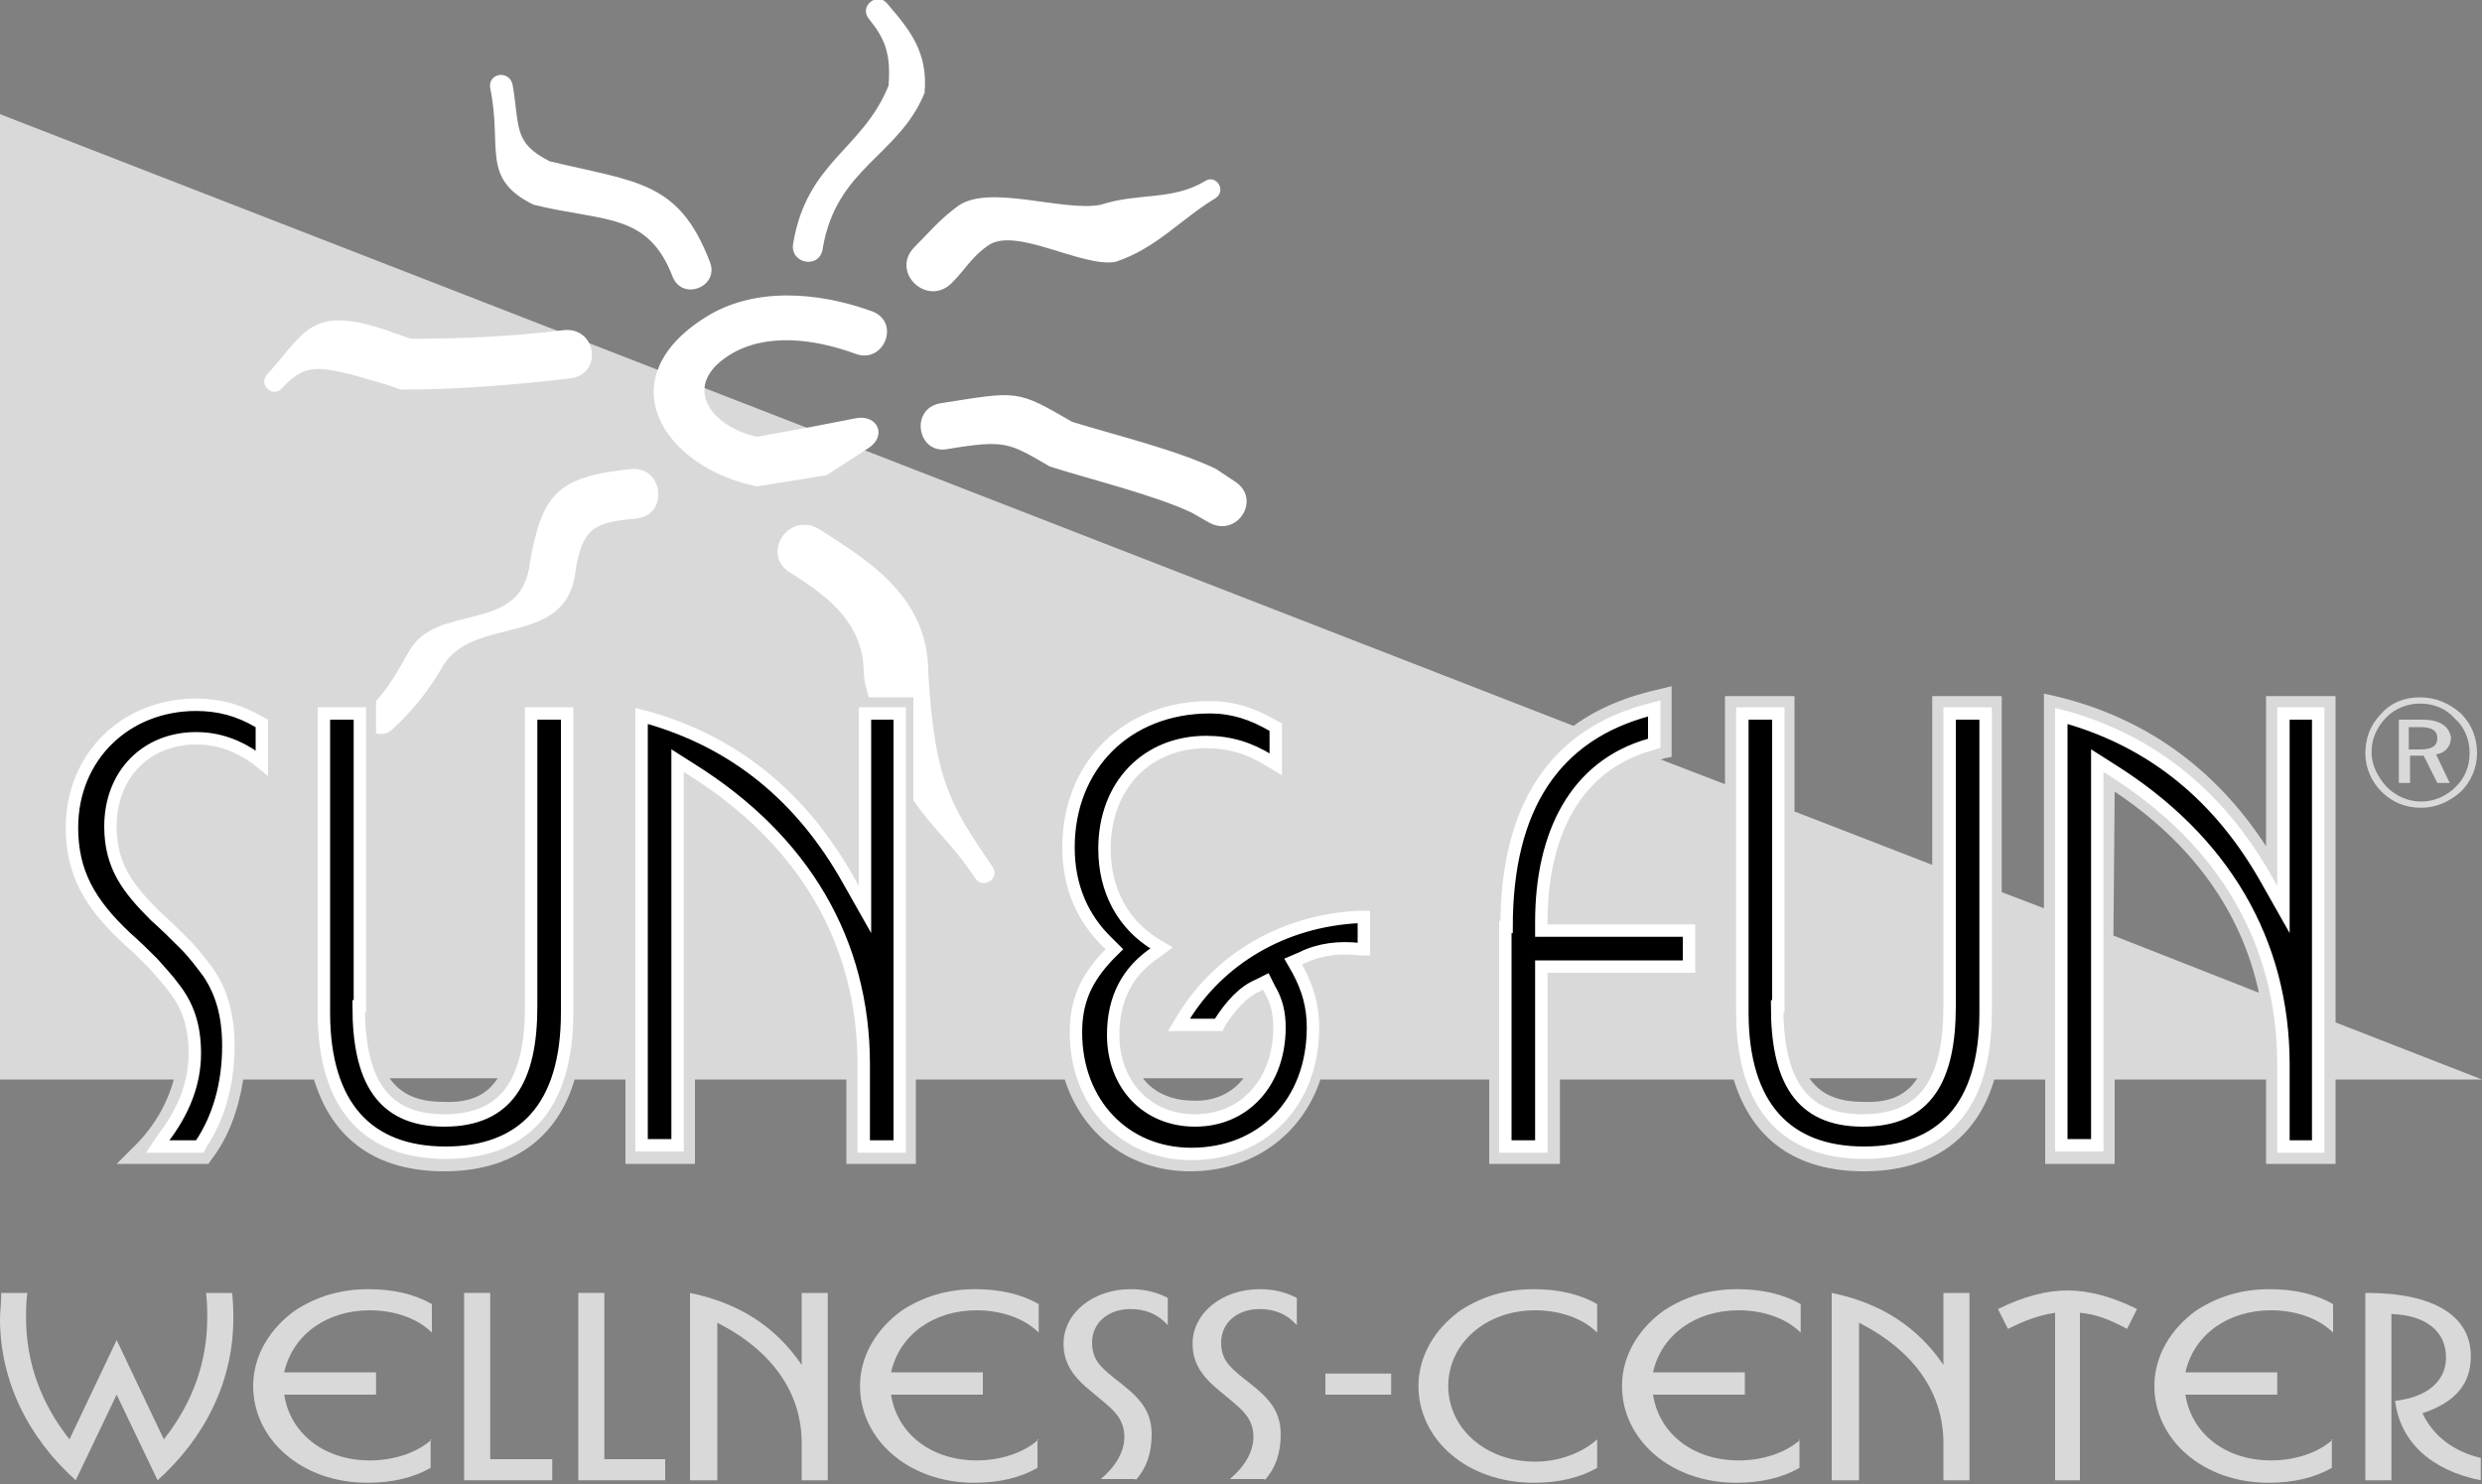 <?xml version="1.0" encoding="utf-8"?>
<!-- Generator: Adobe Illustrator 16.0.0, SVG Export Plug-In . SVG Version: 6.00 Build 0)  -->
<!DOCTYPE svg PUBLIC "-//W3C//DTD SVG 1.1//EN" "http://www.w3.org/Graphics/SVG/1.1/DTD/svg11.dtd">
<svg version="1.1" id="Layer_1" xmlns="http://www.w3.org/2000/svg" xmlns:xlink="http://www.w3.org/1999/xlink" x="0px" y="0px"
	 width="200px" height="119.6px" viewBox="0 0 200 119.6" style="enable-background:new 0 0 200 119.6;" xml:space="preserve">
<rect x="0" y="0" width="200" height="119.6" fill="#808080" stroke="none"/>
<style type="text/css">
<![CDATA[
	.st0{clip-path:url(#SVGID_2_);fill-rule:evenodd;clip-rule:evenodd;fill:#FFFFFF;}
	.st1{clip-path:url(#SVGID_2_);fill-rule:evenodd;clip-rule:evenodd;stroke:#FFFFFF;stroke-miterlimit:10;}
	.st2{clip-path:url(#SVGID_2_);fill-rule:evenodd;clip-rule:evenodd;fill:#DAD9D9;}
]]>
</style>
<g>
	<defs>
		<rect id="SVGID_1_" x="-128.2" y="-159.6" width="841.9" height="595.3"/>
	</defs>
	<clipPath id="SVGID_2_">
		<use xlink:href="#SVGID_1_"  style="overflow:visible;"/>
	</clipPath>
	<path class="st2" d="M195,56.2c-1.2,0-2.3,0.4-3.1,1.3c-0.9,0.9-1.3,2-1.3,3.2c0,1.2,0.5,2.3,1.3,3.1c0.9,0.9,2,1.3,3.2,1.3
		c1.2,0,2.3-0.5,3.2-1.3c0.8-0.8,1.3-1.9,1.3-3.1c0-1.2-0.4-2.3-1.3-3.2C197.4,56.7,196.3,56.2,195,56.2 M199,60.7
		c0,1.1-0.4,2-1.1,2.7c-0.8,0.8-1.8,1.2-2.8,1.2c-1,0-2-0.4-2.8-1.2c-0.7-0.8-1.2-1.7-1.2-2.8c0-1,0.4-2,1.2-2.8
		c0.7-0.7,1.7-1.1,2.7-1.1c1.1,0,2.1,0.4,2.8,1.2C198.6,58.6,199,59.6,199,60.7 M195.2,58h-1.9v5.1h0.9v-2.2h1.1l1.1,2.2h1l-1.1-2.3
		c0.7-0.1,1.2-0.6,1.2-1.4C197.3,58.5,196.6,58,195.2,58 M195,58.6c1,0,1.4,0.3,1.4,0.9c0,0.6-0.4,0.9-1.4,0.9h-0.9v-1.8H195z
		 M100.2,86.9h-8.1c0.9,1.2,2.4,1.8,4,1.8C97.8,88.8,99.3,88.1,100.2,86.9 M40.1,86.9h-8.7c0.9,1.3,2.3,1.9,4.3,1.9
		C37.8,88.9,39.2,88.3,40.1,86.9 M0,9.2l126.8,49.3c1.9-1.4,4.3-2.4,7.1-3l0.8-0.2V61l-0.5,0.1c-0.1,0-0.2,0.1-0.4,0.1l5.2,2v-7.1
		h5.6v9.3l11.1,4.3V56.1h5.6v15.8l3.4,1.3V55.9l0.9,0.2c7.2,1.7,12.9,5.8,17,12.1V56.1h5.6v26.3l11.8,4.6h-11.8v6.8h-5.6v-6.8h-12.2
		v6.8h-5.6v-6.8h-4.1c-1.4,4.8-5.1,7.4-10.5,7.4c-5.4,0-9-2.5-10.5-7.4h-14v6.8H120v-6.8h-13.6c-1.5,4.5-5.5,7.4-10.5,7.4
		c-4.9,0-8.7-3-10.1-7.4h-12v6.8h-5.6v-6.8H56v6.8h-5.6v-6.8h-4.1c-1.4,4.8-5.1,7.4-10.5,7.4c-5.4,0-9-2.5-10.5-7.4h-5.7
		c-0.4,2.5-1.2,4.7-2.6,6.5l-0.2,0.3H9.4l1.2-1.2c1.8-1.7,2.9-3.7,3.4-5.6H0V9.2z M154.5,86.9h-8.7c0.9,1.3,2.3,1.9,4.3,1.9
		C152.2,88.9,153.6,88.3,154.5,86.9 M170.4,63.8c6.3,4.2,10.2,9.7,11.6,16.1l0,0.1l-11.7-4.6L170.4,63.8L170.4,63.8z"/>
	<path class="st2" d="M6.1,119.3l3.3-6.9l3.3,6.9c3.9-3.5,6.1-8.1,6.1-13c0-0.6,0-1.3-0.1-2.1h-2.1c0.1,0.8,0.1,1.4,0.1,2
		c0,3.6-1.2,6.9-3.5,9.8l-3.8-8l-3.8,8c-2.3-2.9-3.5-6.2-3.5-9.8c0-0.6,0-1.2,0.1-2H0.1C0.1,105,0,105.7,0,106.3
		C0,111.2,2.2,115.8,6.1,119.3"/>
	<path class="st2" d="M34.8,116c-1.2,1.1-3.1,1.7-5,1.7c-3.6,0-6.4-2.1-6.9-5.3h7.4v-1.8h-7.4c0.7-3.1,3.5-5,6.9-5
		c1.9,0,3.8,0.6,5,1.8v-2.3c-1.4-0.8-3.1-1.2-5.1-1.2c-2.3,0-4.2,0.6-5.9,1.7c-2.1,1.5-3.4,3.7-3.4,6.1c0,4.3,3.9,7.8,9.2,7.8
		c2,0,3.7-0.4,5.1-1.2V116z"/>
	<polygon class="st2" points="37.4,119.3 44.5,119.3 44.5,117.6 39.5,117.6 39.5,104.2 37.4,104.2 	"/>
	<polygon class="st2" points="46.6,119.3 53.6,119.3 53.6,117.6 48.7,117.6 48.7,104.2 46.6,104.2 	"/>
	<path class="st2" d="M55.7,119.3h2.1v-12.7c4.5,2.3,6.8,5.7,6.8,9.7v3h2.1v-15.1h-2.1v5.8c-2.1-3.1-5.1-5-9-5.8V119.3z"/>
	<path class="st2" d="M83.7,116c-1.2,1.1-3.1,1.7-5,1.7c-3.6,0-6.4-2.1-6.9-5.3h7.4v-1.8h-7.4c0.7-3.1,3.5-5,6.9-5
		c1.9,0,3.8,0.6,5,1.8v-2.3c-1.4-0.8-3.1-1.2-5.1-1.2c-2.3,0-4.2,0.6-5.9,1.7c-2.1,1.5-3.4,3.7-3.4,6.1c0,4.3,3.9,7.8,9.2,7.8
		c2,0,3.7-0.4,5.1-1.2V116z"/>
	<path class="st2" d="M91.5,119.3c0.9-1,1.3-2.2,1.3-3.7c0-2.2-1.3-3.2-3.1-4.6c-1.1-0.9-1.7-1.5-1.7-2.8c0-1.6,1.3-2.7,3.1-2.7
		c1.2,0,2.2,0.4,3,1.3v-2.2c-1-0.5-1.9-0.7-3-0.7c-3,0-5.4,1.9-5.4,4.4c0,1.6,0.8,2.7,2.3,3.9c1.4,1.2,2.6,1.9,2.6,3.6
		c0,1.2-0.7,2.4-1.9,3.4H91.5z"/>
	<path class="st2" d="M101.9,119.3c0.9-1,1.3-2.2,1.3-3.7c0-2.2-1.3-3.2-3.1-4.6c-1.1-0.9-1.7-1.5-1.7-2.8c0-1.6,1.3-2.7,3.1-2.7
		c1.2,0,2.2,0.4,3,1.3v-2.2c-1-0.5-1.9-0.7-3-0.7c-3,0-5.4,1.9-5.4,4.4c0,1.6,0.8,2.7,2.3,3.9c1.4,1.2,2.6,1.9,2.6,3.6
		c0,1.2-0.7,2.4-1.9,3.4H101.9z"/>
	<rect x="106.8" y="110.7" class="st2" width="5.3" height="1.7"/>
	<path class="st2" d="M128.7,116c-1.2,1.1-3.1,1.8-5,1.8c-4,0-7-2.7-7-6.1c0-3.4,3-6.1,7-6.1c1.9,0,3.8,0.6,5,1.8v-2.3
		c-1.4-0.8-3.1-1.2-5.1-1.2c-2.3,0-4.2,0.6-5.9,1.7c-2.1,1.5-3.4,3.7-3.4,6.1c0,4.3,3.9,7.8,9.3,7.8c2,0,3.7-0.4,5.1-1.2V116z"/>
	<path class="st2" d="M145.1,116c-1.2,1.1-3.1,1.7-5,1.7c-3.6,0-6.4-2.1-6.9-5.3h7.4v-1.8h-7.4c0.7-3.1,3.5-5,6.9-5
		c1.9,0,3.8,0.6,5,1.8v-2.3c-1.4-0.8-3.1-1.2-5.1-1.2c-2.3,0-4.2,0.6-5.9,1.7c-2.1,1.5-3.4,3.7-3.4,6.1c0,4.3,3.9,7.8,9.2,7.8
		c2,0,3.7-0.4,5.1-1.2V116z"/>
	<path class="st2" d="M147.7,119.3h2.1v-12.7c4.5,2.3,6.8,5.7,6.8,9.7v3h2.1v-15.1h-2.1v5.8c-2.1-3.1-5.1-5-9-5.8V119.3z"/>
	<path class="st2" d="M165.5,119.3h2.1v-13.5c1.3,0.1,2.5,0.6,3.8,1.3l0.8-1.6c-2-1-3.9-1.5-5.6-1.5s-3.6,0.5-5.6,1.5l0.8,1.6
		c1.4-0.7,2.5-1.1,3.8-1.3V119.3z"/>
	<path class="st2" d="M188,116c-1.2,1.1-3.1,1.7-5,1.7c-3.6,0-6.4-2.1-6.9-5.3h7.4v-1.8h-7.4c0.7-3.1,3.5-5,6.9-5
		c1.9,0,3.8,0.6,5,1.8v-2.3c-1.4-0.8-3.1-1.2-5.1-1.2c-2.3,0-4.2,0.6-5.9,1.7c-2.1,1.5-3.4,3.7-3.4,6.1c0,4.3,3.9,7.8,9.2,7.8
		c2,0,3.7-0.4,5.1-1.2V116z"/>
	<path class="st2" d="M192.7,119.3v-13.4c2.8,0.1,4.4,1.4,4.4,3.5c0,1.9-1.5,3.2-4.1,3.5c0.4,3.3,2.9,5.6,6.9,6.4v-1.8
		c-2.1-0.5-3.8-1.7-4.7-3.6c2.7-0.9,3.9-2.4,3.9-4.6c0-3.2-2.9-5.1-8.4-5.1h-0.1v15.1H192.7z"/>
	<path class="st0" d="M63.9,19.7c1.1-6.7,5.6-7.6,7.7-12.8c0.2-2.6-0.3-3.8-1.6-5.4c-0.8-1,0.7-2.2,1.5-1.2c1.8,2.1,3.3,3.9,3,7.2
		c-2.1,5.1-7.1,6-8.2,12.5C66.1,21.7,63.7,21.3,63.9,19.7 M45.9,30.5c-4.2,0.5-9,0.9-13.6,0.9c-1.3-0.5-2.6-0.8-3.9-1.2
		c-3-0.7-3.9-0.8-5.7,1.1c-0.7,0.8-1.9-0.3-1.2-1.1c2.7-2.9,3.3-5.2,7.9-4.1c1.6,0.4,2.2,0.7,3.7,1.2c4.4,0,8.3-0.2,12.4-0.7
		C48.1,26.4,48.6,30.2,45.9,30.5 M51.2,41.8c-3.5,0.3-4.2,0.9-4.8,4c-0.6,6.7-8.5,3.5-10.9,8.2c-1.2,2-2.4,3.4-3.9,4.8
		c-0.4,0.4-0.9,0.4-1.3,0.3v-2.6c1-1.1,1.7-2.3,2.6-3.9c2.2-4.2,9.2-1.3,9.8-7.3c1-5.4,2.1-6.9,8.2-7.5
		C53.5,37.6,53.9,41.6,51.2,41.8 M66.1,42.7c3.7,2.4,8.7,5.3,8.7,11.5c0.5,8.9,1.9,10.8,5.2,15.7c0.6,0.9-0.8,1.8-1.4,0.9
		c-2-3-3.2-3.7-5-6.3v-8.3h-3.6c-0.2-0.9-0.3-0.8-0.4-2c0-4.3-3.5-6.5-6-8.1C61.3,44.6,63.6,41.1,66.1,42.7 M75.8,32.5
		c6.3-1,6.1-1.1,10.6,1.5c3.6,1.1,8.5,2.3,11.6,3.8l1.5,1c2.2,1.4,0.2,4.6-2.1,3.3L96,41.3c-3-1.4-7.9-2.6-11.4-3.7
		c-3.3-1.9-3.5-2.2-8.3-1.4C73.9,36.6,73.3,32.9,75.8,32.5 M73.7,19.9c1.3-1.3,2-2.2,3.5-3.3c2.5-1.8,8.5,0.5,11.5-0.1
		c3.1-1,5.7-0.3,8.4-1.9c0.9-0.6,1.8,0.8,0.8,1.4c-2.8,1.7-4.7,4-8,5.1c-2.7,0.5-8.1-2.9-10.3-1.3c-1.3,0.9-1.8,1.9-2.9,3
		C74.7,24.8,71.7,21.9,73.7,19.9 M54.2,22.3c-2-5.2-5.5-4.4-11.2-5.8c-4.3-2.1-2.5-4.6-3.5-9.4c-0.2-1.2,1.5-1.5,1.8-0.3
		c0.6,3.4,0,4.7,3,6.2c7.1,1.7,10.4,1.6,12.9,8.1C58,23.1,55,24.3,54.2,22.3 M68.9,28.5c-3.3-1.2-7.2-1.7-10.1,0.1
		c-4,2.5-1.5,5.8,2.2,6.6l4.4-0.8l3.6-0.7c1.7-0.3,2.5,1.4,1,2.4l-3.4,2.2L61,39.2c-7.5-1.5-12.1-8.6-4.2-13.6
		c3.9-2.5,9.1-2.1,13.5-0.5C72.6,26,71.2,29.4,68.9,28.5"/>
	<path class="st1" d="M182.7,71l1.3,2.3V57.5h2.8v34.9H184v-6.6c0-9.9-4.8-18.1-13.9-23.8l-1.1-0.7v31h-2.9V57.7l0.4,0.1
		C173.5,59.8,178.9,64.2,182.7,71 M143.2,81.1c0,5.8,1.8,9.2,6.9,9.2c5.1,0,7-3.3,7-9.2V57.5h2.9v24.1c0,7.7-3.6,11.3-9.8,11.3
		c-6.2,0-9.8-3.7-9.8-11.3V57.5h2.9V81.1z M121.4,74.7c0-9.7,3.9-15.5,11.5-17.5l0.4-0.1v2.8l-0.3,0.1c-6.1,1.7-8.8,7.3-8.8,14.3
		l0,0.7h11.9v2.9h-11.9v14.5h-2.9V74.7z M104.9,77.2l-0.7,0.3l0.4,0.7c0.8,1.5,1.2,2.9,1.2,4.6c0,6.1-4.1,10.2-9.8,10.2
		c-5.4,0-9.3-4.1-9.3-9.8c0-2.5,0.8-4.3,2.6-6.2l0.5-0.5L89.3,76c-2.1-2-3.2-4.6-3.2-7.7c0-6.6,4.7-11.3,11.4-11.3
		c1.8,0,3.4,0.5,5.1,1.5l0.2,0.1v3l-0.5-0.3c-1.6-1-3.2-1.5-5.1-1.5c-4.8,0-8.2,3.5-8.2,8.6c0,3.4,1.5,6.1,4.1,7.7l0.5,0.3l-0.4,0.3
		c-2.3,1.5-3.5,3.7-3.5,6.7c0,4,2.7,6.9,6.6,6.9c4,0,6.8-3.1,6.8-7.5c0-1.1-0.2-2.1-0.8-3.1l-0.3-0.6l-0.6,0.3
		c-1.2,0.5-2.2,1.6-3.1,3l-0.1,0.2H95l0.3-0.5c2.9-4.8,8.1-7.9,14.2-8.2l0.4,0v2.6l-0.3,0C107.9,76.3,106.3,76.5,104.9,77.2
		 M68.4,71l1.3,2.3V57.5h2.8v34.9h-2.9v-6.6c0-9.9-4.8-18.1-13.9-23.8l-1.1-0.7v31h-2.9V57.7l0.4,0.1C59.2,59.8,64.6,64.2,68.4,71
		 M28.9,81.1c0,5.8,1.8,9.2,6.9,9.2c5.1,0,7-3.3,7-9.2V57.5h2.9v24.1c0,7.7-3.6,11.3-9.8,11.3c-6.2,0-9.8-3.7-9.8-11.3V57.5h2.9
		V81.1z M15.7,84.9c0-2.3-0.6-3.9-1.7-5.3c-0.5-0.7-1.1-1.3-1.7-2c-0.6-0.6-1.3-1.3-2.1-2c-3-2.8-4.4-5.3-4.4-8.9
		c0-5.7,4.3-9.9,10-9.9c1.8,0,3.4,0.4,5.1,1.4l0.2,0.1v3.2l-0.5-0.4c-1.4-1-3-1.6-4.8-1.6c-4,0-6.9,2.9-6.9,7.1c0,3.2,1.4,5,3.6,7.2
		c0.9,0.8,1.7,1.6,2.4,2.3c0.7,0.7,1.3,1.5,1.9,2.3c1,1.5,1.6,3.3,1.6,5.9c0,3.1-0.8,5.8-2.2,7.9l-0.1,0.2h-3.4l0.4-0.6
		C14.8,89.6,15.7,87.3,15.7,84.9"/>
</g>
</svg>
